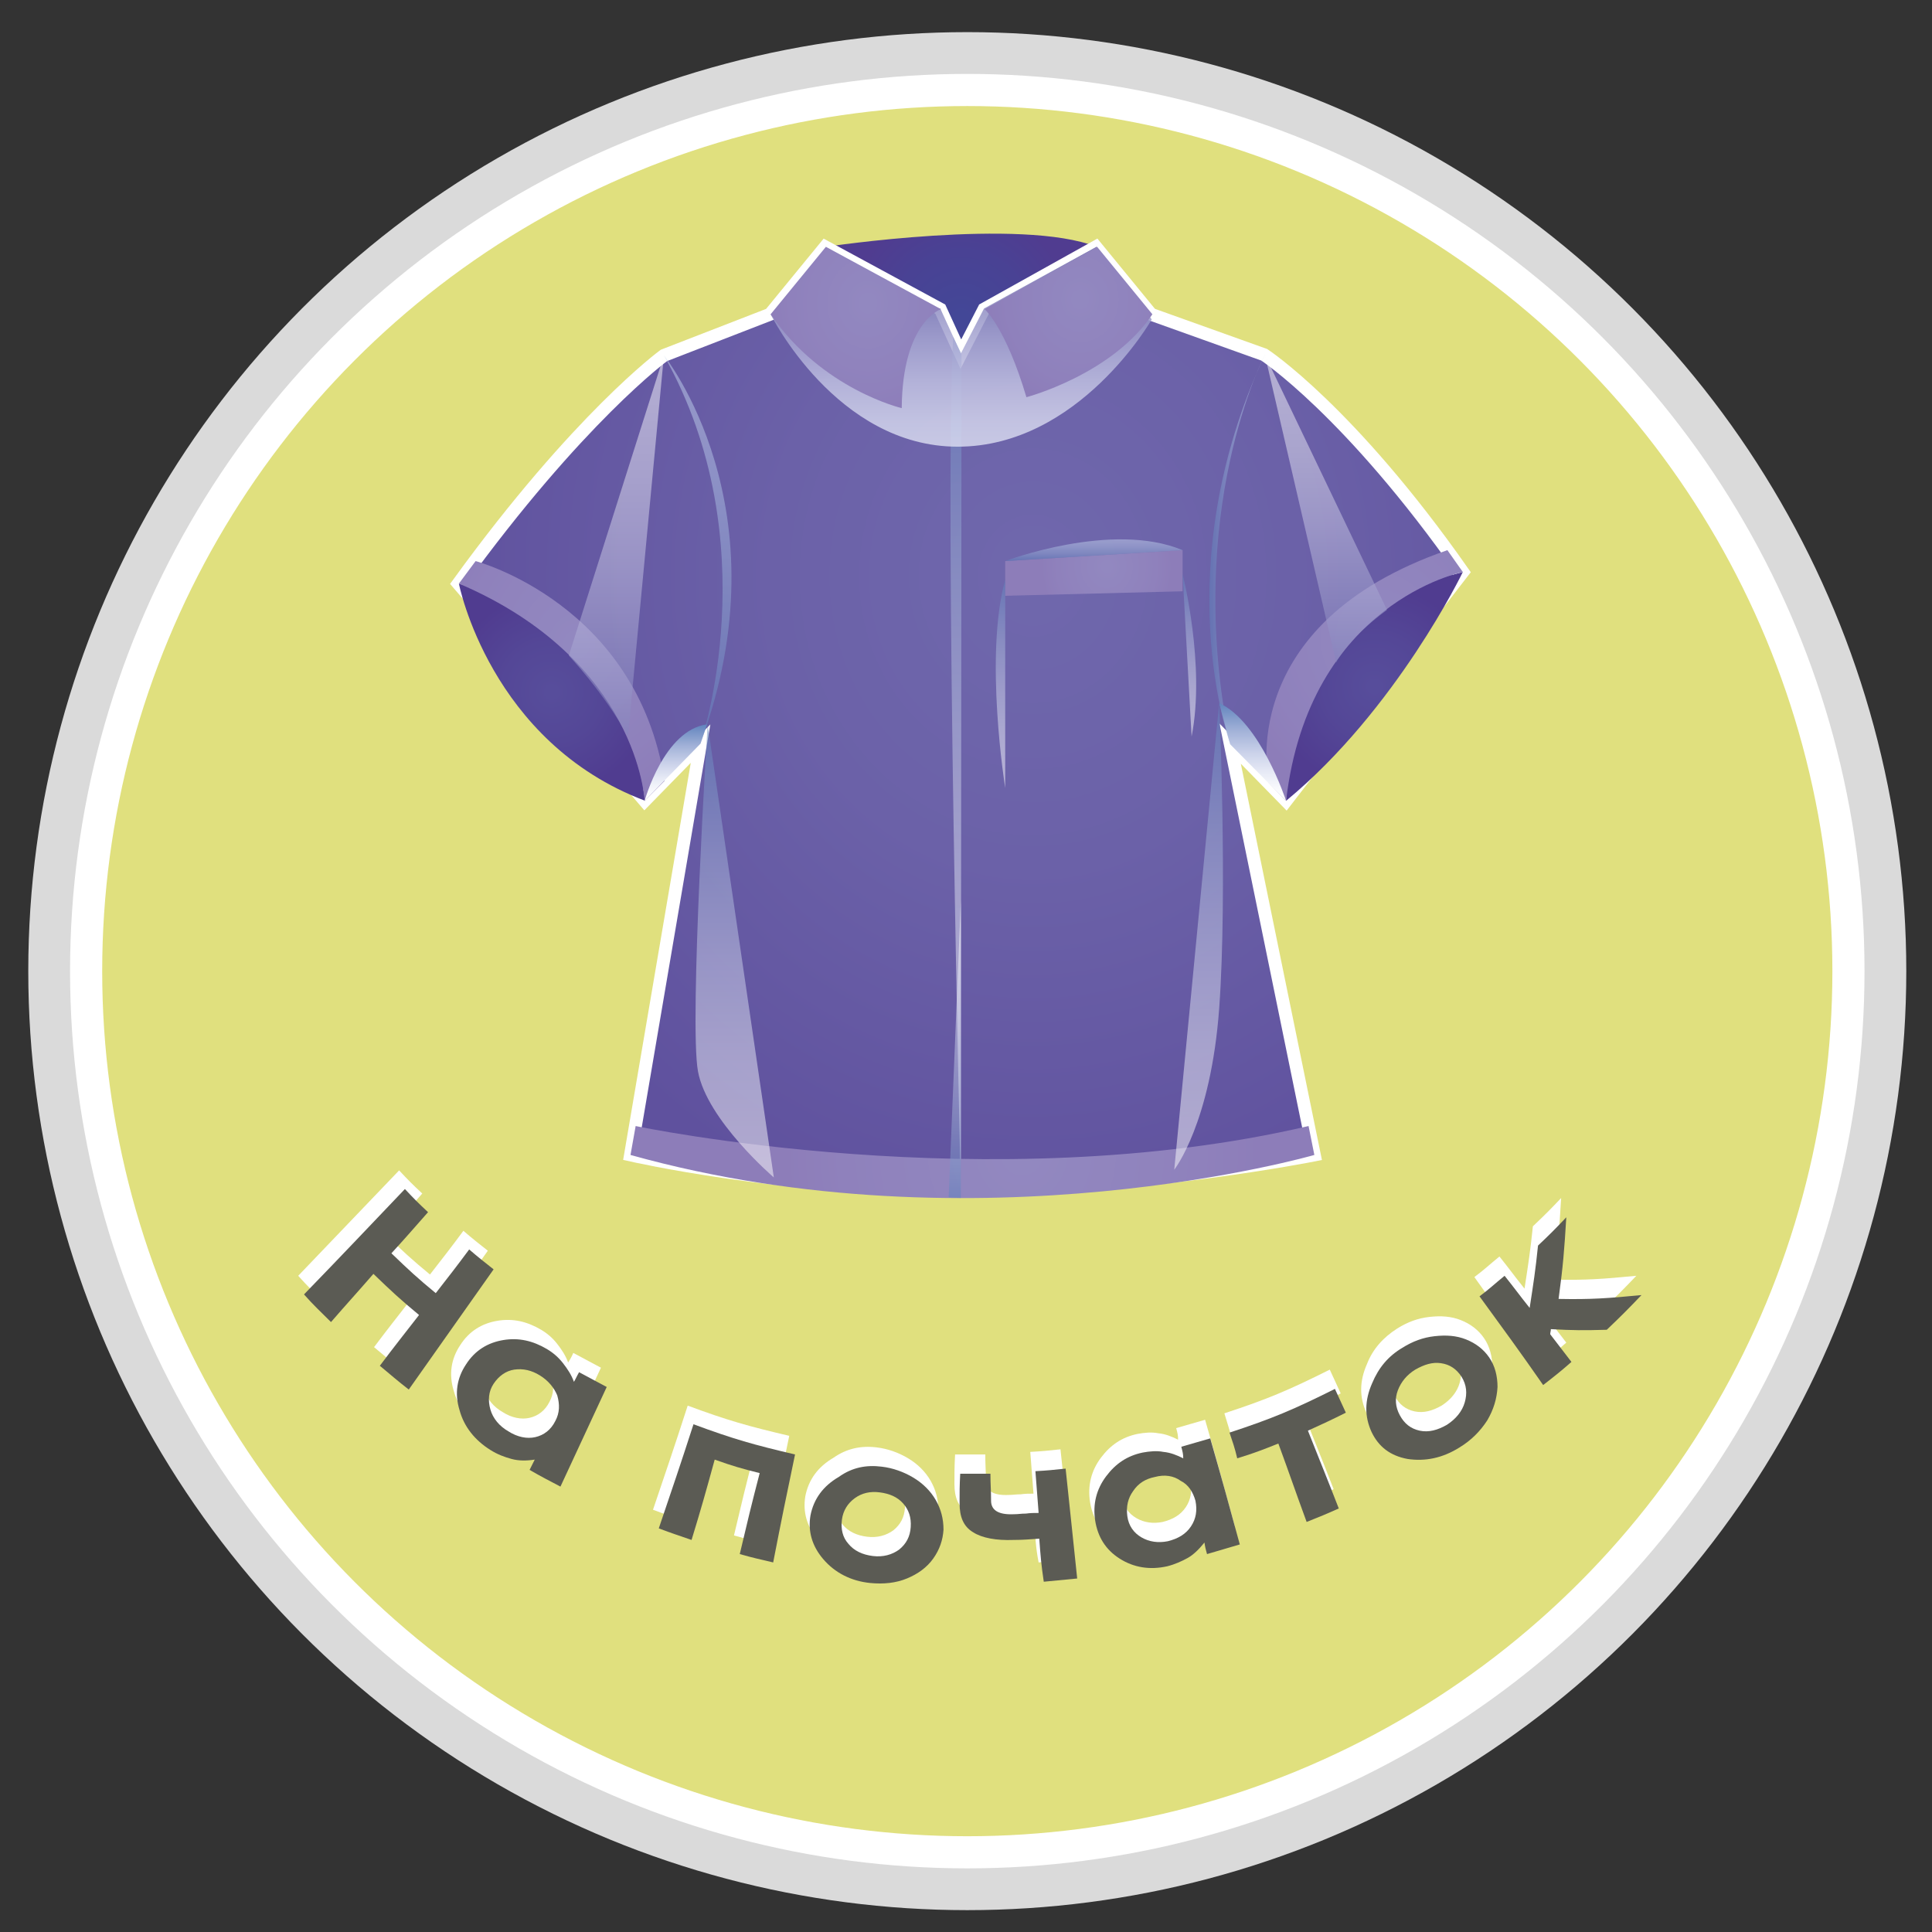 <?xml version="1.0" encoding="utf-8"?>
<!-- Generator: Adobe Illustrator 25.2.1, SVG Export Plug-In . SVG Version: 6.00 Build 0)  -->
<svg version="1.1" id="Слой_1" xmlns="http://www.w3.org/2000/svg" xmlns:xlink="http://www.w3.org/1999/xlink" x="0px" y="0px"
	 viewBox="0 0 300.6 300.6" style="enable-background:new 0 0 300.6 300.6;" xml:space="preserve">
<rect x="0" y="0" width="300.6" height="300.6" fill="#333333" stroke="none"/>
<style type="text/css">
	.st0{fill-rule:evenodd;clip-rule:evenodd;fill:#DADADA;}
	.st1{fill-rule:evenodd;clip-rule:evenodd;fill:#E0E07E;stroke:#FFFFFF;stroke-width:5;stroke-miterlimit:10;}
	.st2{fill-rule:evenodd;clip-rule:evenodd;fill:url(#SVGID_1_);}
	.st3{fill-rule:evenodd;clip-rule:evenodd;fill:url(#SVGID_2_);stroke:#FFFFFF;stroke-width:2;stroke-miterlimit:10;}
	.st4{opacity:0.5;fill-rule:evenodd;clip-rule:evenodd;fill:url(#SVGID_3_);enable-background:new    ;}
	.st5{fill-rule:evenodd;clip-rule:evenodd;fill:url(#SVGID_4_);}
	.st6{fill-rule:evenodd;clip-rule:evenodd;fill:url(#SVGID_5_);}
	.st7{opacity:0.84;fill-rule:evenodd;clip-rule:evenodd;fill:url(#SVGID_6_);enable-background:new    ;}
	.st8{fill-rule:evenodd;clip-rule:evenodd;fill:url(#SVGID_7_);}
	.st9{fill-rule:evenodd;clip-rule:evenodd;fill:url(#SVGID_8_);}
	.st10{fill-rule:evenodd;clip-rule:evenodd;fill:url(#SVGID_9_);}
	.st11{fill-rule:evenodd;clip-rule:evenodd;fill:url(#SVGID_10_);}
	.st12{fill-rule:evenodd;clip-rule:evenodd;fill:url(#SVGID_11_);}
	.st13{fill-rule:evenodd;clip-rule:evenodd;fill:url(#SVGID_12_);}
	.st14{opacity:0.5;fill-rule:evenodd;clip-rule:evenodd;fill:url(#SVGID_13_);enable-background:new    ;}
	.st15{opacity:0.5;fill-rule:evenodd;clip-rule:evenodd;fill:url(#SVGID_14_);enable-background:new    ;}
	.st16{opacity:0.5;fill-rule:evenodd;clip-rule:evenodd;fill:url(#SVGID_15_);enable-background:new    ;}
	.st17{opacity:0.5;fill-rule:evenodd;clip-rule:evenodd;fill:url(#SVGID_16_);enable-background:new    ;}
	.st18{opacity:0.5;fill-rule:evenodd;clip-rule:evenodd;fill:url(#SVGID_17_);enable-background:new    ;}
	.st19{opacity:0.5;fill-rule:evenodd;clip-rule:evenodd;fill:url(#SVGID_18_);enable-background:new    ;}
	.st20{fill-rule:evenodd;clip-rule:evenodd;fill:url(#SVGID_19_);}
	.st21{fill-rule:evenodd;clip-rule:evenodd;fill:url(#SVGID_20_);}
	.st22{opacity:0.5;fill-rule:evenodd;clip-rule:evenodd;fill:url(#SVGID_21_);enable-background:new    ;}
	.st23{opacity:0.5;fill-rule:evenodd;clip-rule:evenodd;fill:url(#SVGID_22_);enable-background:new    ;}
	.st24{opacity:0.5;fill-rule:evenodd;clip-rule:evenodd;fill:url(#SVGID_23_);enable-background:new    ;}
	.st25{opacity:0.5;fill-rule:evenodd;clip-rule:evenodd;fill:url(#SVGID_24_);enable-background:new    ;}
	.st26{fill:#FFFFFF;}
	.st27{fill:#5B5B54;}
</style>
<g id="Layer_4">
	<circle class="st0" cx="150.5" cy="151.1" r="146.1"/>
</g>
<g id="Layer_2">
	<circle class="st1" cx="150.5" cy="151.1" r="137.1"/>
</g>
<g id="Layer_1">
	<g>
		
			<radialGradient id="SVGID_1_" cx="149.535" cy="250.187" r="17.641" gradientTransform="matrix(1 0 0 -1 0 299.89)" gradientUnits="userSpaceOnUse">
			<stop  offset="4.190000e-02" style="stop-color:#434797"/>
			<stop  offset="0.599" style="stop-color:#494294"/>
			<stop  offset="1" style="stop-color:#503C90"/>
		</radialGradient>
		<path class="st2" d="M128.5,38.4c0,0,30.4-4.6,42.1,0l-22.5,24.7l-10.2-15.5L128.5,38.4z"/>
		
			<radialGradient id="SVGID_2_" cx="160.729" cy="237.653" r="93.87" gradientTransform="matrix(1 0 0 -1.112 0 353.849)" gradientUnits="userSpaceOnUse">
			<stop  offset="4.190000e-02" style="stop-color:#6F67AC"/>
			<stop  offset="0.436" style="stop-color:#6B61A8"/>
			<stop  offset="1" style="stop-color:#5F519E"/>
		</radialGradient>
		<path class="st3" d="M227.6,89c-17.6-25.1-30.9-33.8-30.9-33.8l-17.6-6.3l-8.6-10.5l-17.4,9.7l-3.6,7l-3.2-7l-17.9-9.7l-8.6,10.5
			l-16.5,6.4c0,0-13.3,9.7-32,35.5l29,33.8l8.7-8.9l-10.9,64c0,0,23.5,5.4,51.4,5.4s55-5.4,55-5.4l-13.1-64l8.7,8.9L227.6,89z"/>
		
			<linearGradient id="SVGID_3_" gradientUnits="userSpaceOnUse" x1="148.772" y1="114.89" x2="148.772" y2="247.46" gradientTransform="matrix(1 0 0 -1 0 299.89)">
			<stop  offset="0" style="stop-color:#FFFFFF"/>
			<stop  offset="0.114" style="stop-color:#F9FAFD"/>
			<stop  offset="0.281" style="stop-color:#E8EBF6"/>
			<stop  offset="0.483" style="stop-color:#CBD2EA"/>
			<stop  offset="0.71" style="stop-color:#A2B2D8"/>
			<stop  offset="0.957" style="stop-color:#6A8AC1"/>
			<stop  offset="0.994" style="stop-color:#6084BD"/>
		</linearGradient>
		<path class="st4" d="M149.6,55.1L149.5,185c0,0-2.6-106.1-1.2-132.6L149.6,55.1z"/>
		
			<radialGradient id="SVGID_4_" cx="213.865" cy="193.11" r="15.9" gradientTransform="matrix(1 0 0 -1 0 299.89)" gradientUnits="userSpaceOnUse">
			<stop  offset="4.190000e-02" style="stop-color:#574D9B"/>
			<stop  offset="0.494" style="stop-color:#544797"/>
			<stop  offset="1" style="stop-color:#503C90"/>
		</radialGradient>
		<path class="st5" d="M200.1,124.6c0,0,0-28.7,27.5-35.6C227.6,89,217.3,110.4,200.1,124.6z"/>
		
			<radialGradient id="SVGID_5_" cx="85.855" cy="192.215" r="15.73" gradientTransform="matrix(1 0 0 -1 0 299.89)" gradientUnits="userSpaceOnUse">
			<stop  offset="4.190000e-02" style="stop-color:#574D9B"/>
			<stop  offset="0.494" style="stop-color:#544797"/>
			<stop  offset="1" style="stop-color:#503C90"/>
		</radialGradient>
		<path class="st6" d="M71.4,90.8c0,0,4.8,24.7,29,33.8C100.3,124.6,98.4,99.1,71.4,90.8z"/>
		
			<linearGradient id="SVGID_6_" gradientUnits="userSpaceOnUse" x1="149.535" y1="230.38" x2="149.535" y2="261.52" gradientTransform="matrix(1 0 0 -1 0 299.89)">
			<stop  offset="0" style="stop-color:#D8DBF0"/>
			<stop  offset="0.129" style="stop-color:#D2D4EC"/>
			<stop  offset="0.32" style="stop-color:#C1C1E2"/>
			<stop  offset="0.55" style="stop-color:#A4A3D0"/>
			<stop  offset="0.806" style="stop-color:#7D7BB7"/>
			<stop  offset="0.994" style="stop-color:#5E5CA3"/>
		</linearGradient>
		<path class="st7" d="M119.9,48.9c0,0,10.2,20.6,29.1,20.6s30.2-19.8,30.2-19.8l-8.6-11.3L153.1,48l-3.6,7l-3.2-7L119.9,48.9z"/>
		
			<radialGradient id="SVGID_7_" cx="168.057" cy="280.664" r="15.197" gradientTransform="matrix(1 0 0 -1.112 0 358.67)" gradientUnits="userSpaceOnUse">
			<stop  offset="4.190000e-02" style="stop-color:#9288C0"/>
			<stop  offset="0.747" style="stop-color:#8F81BC"/>
			<stop  offset="1" style="stop-color:#8D7DB9"/>
		</radialGradient>
		<path class="st8" d="M153.2,48.1c0,0,3.3,2.9,6.5,13.7c0,0,13.3-3.5,19.6-12.9l-8.6-10.5L153.2,48.1z"/>
		
			<radialGradient id="SVGID_8_" cx="135.04" cy="280.068" r="16.024" gradientTransform="matrix(1 0 0 -1.112 0 358.603)" gradientUnits="userSpaceOnUse">
			<stop  offset="4.190000e-02" style="stop-color:#9288C0"/>
			<stop  offset="0.747" style="stop-color:#8F81BC"/>
			<stop  offset="1" style="stop-color:#8D7DB9"/>
		</radialGradient>
		<path class="st9" d="M146.4,48.1c0,0-6,2-6.1,15.4c0,0-12.4-2.9-20.4-14.6l8.6-10.5L146.4,48.1z"/>
		
			<radialGradient id="SVGID_9_" cx="214.548" cy="228.008" r="22.984" gradientTransform="matrix(1 0 0 -1.112 0 352.768)" gradientUnits="userSpaceOnUse">
			<stop  offset="4.190000e-02" style="stop-color:#9288C0"/>
			<stop  offset="0.747" style="stop-color:#8F81BC"/>
			<stop  offset="1" style="stop-color:#8D7DB9"/>
		</radialGradient>
		<path class="st10" d="M197.4,121.8c0,0-5.7-24.6,27.8-36.2l2.4,3.4c0,0-23.9,4.7-27.5,35.6L197.4,121.8z"/>
		
			<radialGradient id="SVGID_10_" cx="89.689" cy="226.92" r="22.456" gradientTransform="matrix(1 0 0 -1.112 0 352.646)" gradientUnits="userSpaceOnUse">
			<stop  offset="4.190000e-02" style="stop-color:#9288C0"/>
			<stop  offset="0.747" style="stop-color:#8F81BC"/>
			<stop  offset="1" style="stop-color:#8D7DB9"/>
		</radialGradient>
		<path class="st11" d="M71.4,90.8l2.6-3.5c0,0,25.1,6.6,29.4,34.2l-3.1,3.1C100.3,124.6,99.3,102.7,71.4,90.8z"/>
		
			<radialGradient id="SVGID_11_" cx="158.995" cy="148.137" r="37.154" gradientTransform="matrix(1 0 0 -1.112 0 343.816)" gradientUnits="userSpaceOnUse">
			<stop  offset="4.190000e-02" style="stop-color:#9288C0"/>
			<stop  offset="0.747" style="stop-color:#8F81BC"/>
			<stop  offset="1" style="stop-color:#8D7DB9"/>
		</radialGradient>
		<path class="st12" d="M98.9,175.2c0,0,55.1,11.6,104.7,0l0.9,4.5c0,0-52.3,15.1-106.4,0L98.9,175.2z"/>
		
			<radialGradient id="SVGID_12_" cx="172.212" cy="239.111" r="10.234" gradientTransform="matrix(1 0 0 -1.112 0 354.013)" gradientUnits="userSpaceOnUse">
			<stop  offset="4.190000e-02" style="stop-color:#9288C0"/>
			<stop  offset="0.747" style="stop-color:#8F81BC"/>
			<stop  offset="1" style="stop-color:#8D7DB9"/>
		</radialGradient>
		<polygon class="st13" points="156.4,87.3 184,85.6 184,92 156.4,92.7 		"/>
		
			<linearGradient id="SVGID_13_" gradientUnits="userSpaceOnUse" x1="188.165" y1="214.465" x2="196.77" y2="214.465" gradientTransform="matrix(1 0 0 -1 0 299.89)">
			<stop  offset="5.586999e-03" style="stop-color:#6084BD"/>
			<stop  offset="0.317" style="stop-color:#8CA5D2"/>
			<stop  offset="0.602" style="stop-color:#AABEE2"/>
			<stop  offset="0.839" style="stop-color:#BDCEEB"/>
			<stop  offset="1" style="stop-color:#C4D4EF"/>
		</linearGradient>
		<path class="st14" d="M191.4,115.7c0,0-10.1-27.3,5.4-60.5C196.8,55.2,184,79.6,191.4,115.7z"/>
		
			<linearGradient id="SVGID_14_" gradientUnits="userSpaceOnUse" x1="108.597" y1="184.22" x2="108.597" y2="244.55" gradientTransform="matrix(1 0 0 -1 0 299.89)">
			<stop  offset="5.586999e-03" style="stop-color:#6084BD"/>
			<stop  offset="0.317" style="stop-color:#8CA5D2"/>
			<stop  offset="0.602" style="stop-color:#AABEE2"/>
			<stop  offset="0.839" style="stop-color:#BDCEEB"/>
			<stop  offset="1" style="stop-color:#C4D4EF"/>
		</linearGradient>
		<path class="st15" d="M103.3,55.3c0,0,19.2,23.8,5.7,60.3C109,115.7,119.7,84.4,103.3,55.3z"/>
		
			<linearGradient id="SVGID_15_" gradientUnits="userSpaceOnUse" x1="148.555" y1="113.54" x2="148.555" y2="159.83" gradientTransform="matrix(1 0 0 -1 0 299.89)">
			<stop  offset="5.586999e-03" style="stop-color:#6084BD"/>
			<stop  offset="4.330000e-02" style="stop-color:#6A8AC1"/>
			<stop  offset="0.29" style="stop-color:#A2B2D8"/>
			<stop  offset="0.517" style="stop-color:#CBD2EA"/>
			<stop  offset="0.719" style="stop-color:#E8EBF6"/>
			<stop  offset="0.886" style="stop-color:#F9FAFD"/>
			<stop  offset="1" style="stop-color:#FFFFFF"/>
		</linearGradient>
		<polygon class="st16" points="149.5,186.4 149.5,140.1 147.6,186.3 		"/>
		
			<linearGradient id="SVGID_16_" gradientUnits="userSpaceOnUse" x1="170.23" y1="212.62" x2="170.23" y2="215.984" gradientTransform="matrix(1 0 0 -1 0 299.89)">
			<stop  offset="5.586999e-03" style="stop-color:#6084BD"/>
			<stop  offset="0.317" style="stop-color:#8CA5D2"/>
			<stop  offset="0.602" style="stop-color:#AABEE2"/>
			<stop  offset="0.839" style="stop-color:#BDCEEB"/>
			<stop  offset="1" style="stop-color:#C4D4EF"/>
		</linearGradient>
		<path class="st17" d="M156.4,87.3c0,0,16.6-6.3,27.6-1.7L156.4,87.3z"/>
		
			<linearGradient id="SVGID_17_" gradientUnits="userSpaceOnUse" x1="155.693" y1="177.24" x2="155.693" y2="209.66" gradientTransform="matrix(1 0 0 -1 0 299.89)">
			<stop  offset="0" style="stop-color:#FFFFFF"/>
			<stop  offset="0.114" style="stop-color:#F9FAFD"/>
			<stop  offset="0.281" style="stop-color:#E8EBF6"/>
			<stop  offset="0.483" style="stop-color:#CBD2EA"/>
			<stop  offset="0.71" style="stop-color:#A2B2D8"/>
			<stop  offset="0.957" style="stop-color:#6A8AC1"/>
			<stop  offset="0.994" style="stop-color:#6084BD"/>
		</linearGradient>
		<path class="st18" d="M156.4,90.2v32.4C156.4,122.6,153.1,102.1,156.4,90.2z"/>
		
			<linearGradient id="SVGID_18_" gradientUnits="userSpaceOnUse" x1="185.103" y1="185.29" x2="185.103" y2="210.56" gradientTransform="matrix(1 0 0 -1 0 299.89)">
			<stop  offset="0" style="stop-color:#FFFFFF"/>
			<stop  offset="0.114" style="stop-color:#F9FAFD"/>
			<stop  offset="0.281" style="stop-color:#E8EBF6"/>
			<stop  offset="0.483" style="stop-color:#CBD2EA"/>
			<stop  offset="0.71" style="stop-color:#A2B2D8"/>
			<stop  offset="0.957" style="stop-color:#6A8AC1"/>
			<stop  offset="0.994" style="stop-color:#6084BD"/>
		</linearGradient>
		<path class="st19" d="M184,89.3c0,0,3.6,14.2,1.4,25.3L184,89.3z"/>
		
			<linearGradient id="SVGID_19_" gradientUnits="userSpaceOnUse" x1="194.915" y1="175.33" x2="194.915" y2="190.58" gradientTransform="matrix(1 0 0 -1 0 299.89)">
			<stop  offset="0" style="stop-color:#FFFFFF"/>
			<stop  offset="0.114" style="stop-color:#F9FAFD"/>
			<stop  offset="0.281" style="stop-color:#E8EBF6"/>
			<stop  offset="0.483" style="stop-color:#CBD2EA"/>
			<stop  offset="0.71" style="stop-color:#A2B2D8"/>
			<stop  offset="0.957" style="stop-color:#6A8AC1"/>
			<stop  offset="0.994" style="stop-color:#6084BD"/>
		</linearGradient>
		<path class="st20" d="M200.1,124.6c0,0-4-12.3-10.4-15.2l1.7,6.4L200.1,124.6z"/>
		
			<linearGradient id="SVGID_20_" gradientUnits="userSpaceOnUse" x1="105.22" y1="175.33" x2="105.22" y2="187.22" gradientTransform="matrix(1 0 0 -1 0 299.89)">
			<stop  offset="0" style="stop-color:#FFFFFF"/>
			<stop  offset="0.114" style="stop-color:#F9FAFD"/>
			<stop  offset="0.281" style="stop-color:#E8EBF6"/>
			<stop  offset="0.483" style="stop-color:#CBD2EA"/>
			<stop  offset="0.71" style="stop-color:#A2B2D8"/>
			<stop  offset="0.957" style="stop-color:#6A8AC1"/>
			<stop  offset="0.994" style="stop-color:#6084BD"/>
		</linearGradient>
		<path class="st21" d="M100.3,124.6c0,0,3-11,9.7-11.9l-1,3L100.3,124.6z"/>
		
			<linearGradient id="SVGID_21_" gradientUnits="userSpaceOnUse" x1="114.284" y1="116.66" x2="114.284" y2="187.22" gradientTransform="matrix(1 0 0 -1 0 299.89)">
			<stop  offset="0" style="stop-color:#FFFFFF"/>
			<stop  offset="0.114" style="stop-color:#F9FAFD"/>
			<stop  offset="0.281" style="stop-color:#E8EBF6"/>
			<stop  offset="0.483" style="stop-color:#CBD2EA"/>
			<stop  offset="0.71" style="stop-color:#A2B2D8"/>
			<stop  offset="0.957" style="stop-color:#6A8AC1"/>
			<stop  offset="0.994" style="stop-color:#6084BD"/>
		</linearGradient>
		<path class="st22" d="M110.1,112.7c0,0-2.9,46.4-1.5,54s11.8,16.5,11.8,16.5L110.1,112.7z"/>
		
			<linearGradient id="SVGID_22_" gradientUnits="userSpaceOnUse" x1="186.531" y1="117.81" x2="186.531" y2="190.58" gradientTransform="matrix(1 0 0 -1 0 299.89)">
			<stop  offset="0" style="stop-color:#FFFFFF"/>
			<stop  offset="0.114" style="stop-color:#F9FAFD"/>
			<stop  offset="0.281" style="stop-color:#E8EBF6"/>
			<stop  offset="0.483" style="stop-color:#CBD2EA"/>
			<stop  offset="0.71" style="stop-color:#A2B2D8"/>
			<stop  offset="0.957" style="stop-color:#6A8AC1"/>
			<stop  offset="0.994" style="stop-color:#6084BD"/>
		</linearGradient>
		<path class="st23" d="M189.7,109.3c0,0,1.3,29.5,0,47.5s-7,25.2-7,25.2L189.7,109.3z"/>
		
			<linearGradient id="SVGID_23_" gradientUnits="userSpaceOnUse" x1="206.23" y1="196.84" x2="206.23" y2="244.71" gradientTransform="matrix(1 0 0 -1 0 299.89)">
			<stop  offset="5.586999e-03" style="stop-color:#8384BD"/>
			<stop  offset="0.194" style="stop-color:#A3A3D0"/>
			<stop  offset="0.45" style="stop-color:#CBCAE6"/>
			<stop  offset="0.68" style="stop-color:#E7E7F4"/>
			<stop  offset="0.871" style="stop-color:#F9F9FD"/>
			<stop  offset="1" style="stop-color:#FFFFFF"/>
		</linearGradient>
		<path class="st24" d="M196.8,55.2l11.1,47.9c0,0,1.4-3.4,7.9-8.2L196.8,55.2z"/>
		
			<linearGradient id="SVGID_24_" gradientUnits="userSpaceOnUse" x1="95.94" y1="185.28" x2="95.94" y2="244.55" gradientTransform="matrix(1 0 0 -1 0 299.89)">
			<stop  offset="5.586999e-03" style="stop-color:#8384BD"/>
			<stop  offset="0.194" style="stop-color:#A3A3D0"/>
			<stop  offset="0.45" style="stop-color:#CBCAE6"/>
			<stop  offset="0.68" style="stop-color:#E7E7F4"/>
			<stop  offset="0.871" style="stop-color:#F9F9FD"/>
			<stop  offset="1" style="stop-color:#FFFFFF"/>
		</linearGradient>
		<path class="st25" d="M103.3,55.3L88.5,102c0,0,5.5,5.8,9.2,12.6L103.3,55.3z"/>
	</g>
</g>
<g id="Layer_3">
	<g>
		<g>
			<path class="st26" d="M62.1,182.1c1.4,1.5,2.1,2.2,3.6,3.6c-2.3,2.6-3.4,3.9-5.7,6.4c2.7,2.6,4.1,3.9,6.9,6.2
				c2.1-2.7,3.2-4.1,5.2-6.8c1.5,1.3,2.3,1.9,3.8,3.1c-5.3,7.5-7.9,11.2-13.2,18.7c-1.8-1.4-2.7-2.2-4.5-3.7
				c2.4-3.2,3.7-4.8,6.1-7.9c-2.9-2.4-4.3-3.7-7.1-6.4c-2.6,3-4,4.5-6.6,7.5c-1.7-1.7-2.6-2.5-4.2-4.3
				C52.7,191.9,55.9,188.6,62.1,182.1z"/>
			<path class="st26" d="M89.2,210.5c1.7,0.9,2.6,1.4,4.3,2.3c-2.9,6.2-4.3,9.3-7.2,15.5c-1.9-1-2.9-1.5-4.8-2.6
				c0.3-0.6,0.5-1,0.8-1.6c-1.3,0.2-2.5,0.2-3.6-0.1s-2.2-0.7-3.3-1.4c-2.4-1.5-4.1-3.6-4.8-6.2c-0.8-2.6-0.4-5,1-7.1
				c1.4-2.2,3.4-3.4,5.8-3.8c2.4-0.4,4.6,0.1,6.8,1.4c1,0.6,1.8,1.3,2.5,2.2s1.3,1.8,1.7,2.9C88.7,211.5,88.9,211.2,89.2,210.5z
				 M83.1,211c-1.3-0.8-2.6-1.1-4-0.9c-1.3,0.2-2.4,1-3.2,2.2c-0.8,1.2-0.9,2.6-0.5,4s1.4,2.6,2.8,3.4c1.4,0.9,2.9,1.2,4.2,0.9
				s2.4-1.1,3.1-2.5c0.7-1.3,0.7-2.6,0.3-4C85.4,212.9,84.5,211.8,83.1,211z"/>
			<path class="st26" d="M106.7,236.7c-2-0.7-3-1-5.1-1.8c2.2-6.5,3.3-9.7,5.4-16.2c6.2,2.3,9.4,3.2,15.8,4.7
				c-1.4,6.7-2.1,10.1-3.4,16.8c-2.1-0.5-3.1-0.7-5.2-1.3c1.2-5.1,1.8-7.6,3.1-12.6c-2.8-0.7-4.2-1.1-7-2.1
				C109,229.2,108.2,231.7,106.7,236.7z"/>
			<path class="st26" d="M136.4,225.2c1.7,0.2,3.4,0.8,4.9,1.7s2.7,2.1,3.5,3.5c0.8,1.4,1.2,2.9,1.2,4.6c-0.1,1.6-0.6,3.1-1.6,4.5
				c-1,1.4-2.4,2.4-4.1,3.1c-1.7,0.7-3.6,0.9-5.7,0.7c-3-0.3-5.5-1.6-7.3-3.7c-1.8-2.1-2.4-4.4-2-6.8c0.5-2.6,2-4.6,4.4-6
				C131.7,225.4,133.9,224.9,136.4,225.2z M136,229.2c-1.5-0.2-2.8,0.1-3.9,0.9c-1.1,0.8-1.8,1.9-2,3.3c-0.2,1.5,0.1,2.8,1,3.8
				c0.9,1.1,2.2,1.7,3.8,1.9c1.6,0.2,3-0.2,4.1-1c1.1-0.9,1.7-2,1.8-3.5c0.1-1.5-0.3-2.7-1.2-3.7C138.8,230,137.5,229.4,136,229.2z"
				/>
			<path class="st26" d="M160.9,236.4c-1.6,0.1-2.4,0.2-4,0.2c-2.7,0.1-4.9-0.3-6.3-1.2c-1.5-0.9-2.1-2.4-2.1-4.5
				c0-1.8,0-2.7,0.1-4.6c1.9,0,2.8,0,4.7,0c0,1.7,0.1,2.5,0.1,4.2c0,1.5,1.2,2.2,3.5,2.1c0.8,0,1.1-0.1,1.9-0.1
				c0.8-0.1,1.2-0.1,2-0.1c-0.2-2.6-0.3-3.9-0.5-6.5c1.9-0.1,2.8-0.2,4.7-0.4c0.7,6.8,1.1,10.2,1.8,17.1c-2.1,0.2-3.1,0.3-5.2,0.5
				C161.1,240.5,161.1,239.1,160.9,236.4z"/>
			<path class="st26" d="M183,222.2c1.8-0.5,2.7-0.8,4.5-1.3c1.9,6.6,2.8,9.9,4.6,16.5c-2,0.6-3.1,0.9-5.1,1.5
				c-0.2-0.7-0.3-1.1-0.4-1.8c-0.8,1-1.7,1.9-2.6,2.4s-2,1-3.2,1.3c-2.7,0.6-5.2,0.2-7.4-1.2s-3.4-3.4-3.8-5.9
				c-0.4-2.6,0.2-4.9,1.7-6.9s3.3-3.2,5.7-3.7c1.1-0.2,2.2-0.3,3.2-0.1c1.1,0.1,2.1,0.5,3.1,1C183.3,223.3,183.2,222.9,183,222.2z
				 M178.9,226.8c-1.5,0.3-2.6,1-3.4,2.2c-0.8,1.1-1.1,2.4-0.9,3.9c0.2,1.5,1,2.6,2.2,3.3c1.2,0.7,2.6,0.9,4.1,0.6
				c1.6-0.4,2.8-1.1,3.6-2.3c0.8-1.2,1-2.5,0.7-4c-0.4-1.4-1.1-2.5-2.3-3.1C181.7,226.6,180.4,226.5,178.9,226.8z"/>
			<path class="st26" d="M190.5,219.9c6.7-2.2,10-3.6,16.4-6.8c0.7,1.5,1,2.2,1.7,3.7c-2.4,1.2-3.5,1.7-5.9,2.8
				c1.9,4.8,2.9,7.2,4.8,12.1c-2,0.9-3,1.3-5,2.1c-1.8-4.9-2.6-7.3-4.4-12.2c-2.5,1-3.8,1.5-6.4,2.3
				C191.2,222.2,191,221.5,190.5,219.9z"/>
			<path class="st26" d="M217.4,206.7c1.6-1,3.2-1.6,5-1.8c1.8-0.2,3.4-0.1,4.9,0.5s2.7,1.5,3.6,2.8c0.9,1.3,1.3,2.9,1.3,4.6
				c-0.1,1.8-0.6,3.5-1.6,5.2c-1.1,1.7-2.5,3.1-4.3,4.2c-2.7,1.7-5.4,2.2-8.1,1.8c-2.7-0.5-4.5-1.9-5.6-4.2
				c-1.1-2.4-1.1-4.9,0.1-7.6C213.6,209.9,215.2,208.1,217.4,206.7z M219.4,210.1c-1.3,0.8-2.2,1.9-2.7,3.2
				c-0.5,1.3-0.4,2.6,0.3,3.9c0.7,1.3,1.7,2.1,3.1,2.4c1.4,0.3,2.8-0.1,4.2-0.9c1.4-0.9,2.4-2.1,2.8-3.5c0.4-1.4,0.3-2.7-0.5-4
				c-0.8-1.2-1.8-1.9-3.2-2.1C222.1,209,220.8,209.3,219.4,210.1z"/>
			<path class="st26" d="M229.4,198.7c1.6-1.2,2.3-1.9,3.9-3.2c1.6,2,2.3,3,3.9,5c0.6-3.9,0.9-5.8,1.3-9.7c1.8-1.7,2.7-2.6,4.4-4.4
				c-0.3,5-0.5,7.6-1.2,12.7c5.1,0.1,7.7-0.1,12.9-0.6c-2.1,2.2-3.2,3.3-5.4,5.4c-3.5,0.1-5.3,0.1-8.7-0.1c0,0.3-0.1,0.5-0.1,0.8
				c1.3,1.7,2,2.6,3.3,4.3c-1.7,1.5-2.6,2.2-4.4,3.6C235.3,207,233.3,204.2,229.4,198.7z"/>
		</g>
	</g>
</g>
<g id="Слой_2">
	<g id="Layer_3_1_">
		<g>
			<g>
				<path class="st27" d="M63,185c1.4,1.5,2.1,2.2,3.6,3.6c-2.3,2.6-3.4,3.9-5.7,6.4c2.7,2.6,4.1,3.9,6.9,6.2
					c2.1-2.7,3.2-4.1,5.2-6.8c1.5,1.3,2.3,1.9,3.8,3.1c-5.3,7.5-7.9,11.2-13.2,18.7c-1.8-1.4-2.7-2.2-4.5-3.7
					c2.4-3.2,3.7-4.8,6.1-7.9c-2.9-2.4-4.3-3.7-7.1-6.4c-2.6,3-4,4.5-6.6,7.5c-1.7-1.7-2.6-2.5-4.2-4.3
					C53.6,194.9,56.7,191.6,63,185z"/>
				<path class="st27" d="M90.1,213.5c1.7,0.9,2.6,1.4,4.3,2.3c-2.9,6.2-4.3,9.3-7.2,15.5c-1.9-1-2.9-1.5-4.8-2.6
					c0.3-0.6,0.5-1,0.8-1.6c-1.3,0.2-2.5,0.2-3.6-0.1s-2.2-0.7-3.3-1.4c-2.4-1.5-4.1-3.6-4.8-6.2c-0.8-2.6-0.4-5,1-7.1
					c1.4-2.2,3.4-3.4,5.8-3.8c2.4-0.4,4.6,0.1,6.8,1.4c1,0.6,1.8,1.3,2.5,2.2s1.3,1.8,1.7,2.9C89.6,214.5,89.7,214.2,90.1,213.5z
					 M84,214c-1.3-0.8-2.6-1.1-4-0.9c-1.3,0.2-2.4,1-3.2,2.2c-0.8,1.2-0.9,2.6-0.5,4s1.4,2.6,2.8,3.4c1.4,0.9,2.9,1.2,4.2,0.9
					s2.4-1.1,3.1-2.5c0.7-1.3,0.7-2.6,0.3-4C86.2,215.9,85.3,214.8,84,214z"/>
				<path class="st27" d="M107.6,239.6c-2-0.7-3-1-5.1-1.8c2.2-6.5,3.3-9.7,5.4-16.2c6.2,2.3,9.4,3.2,15.8,4.7
					c-1.4,6.7-2.1,10.1-3.4,16.8c-2.1-0.5-3.1-0.7-5.2-1.3c1.2-5.1,1.8-7.6,3.1-12.6c-2.8-0.7-4.2-1.1-7-2.1
					C109.8,232.2,109.1,234.7,107.6,239.6z"/>
				<path class="st27" d="M137.2,228.2c1.7,0.2,3.4,0.8,4.9,1.7s2.7,2.1,3.5,3.5c0.8,1.4,1.2,2.9,1.2,4.6c-0.1,1.6-0.6,3.1-1.6,4.5
					c-1,1.4-2.4,2.4-4.1,3.1c-1.7,0.7-3.6,0.9-5.7,0.7c-3-0.3-5.5-1.6-7.3-3.7c-1.8-2.1-2.4-4.4-2-6.8c0.5-2.6,2-4.6,4.4-6
					C132.6,228.3,134.8,227.9,137.2,228.2z M136.9,232.2c-1.5-0.2-2.8,0.1-3.9,0.9c-1.1,0.8-1.8,1.9-2,3.3c-0.2,1.5,0.1,2.8,1,3.8
					c0.9,1.1,2.2,1.7,3.8,1.9c1.6,0.2,3-0.2,4.1-1c1.1-0.9,1.7-2,1.8-3.5c0.1-1.5-0.3-2.7-1.2-3.7
					C139.6,232.9,138.4,232.4,136.9,232.2z"/>
				<path class="st27" d="M161.7,239.4c-1.6,0.1-2.4,0.2-4,0.2c-2.7,0.1-4.9-0.3-6.3-1.2c-1.5-0.9-2.1-2.4-2.1-4.5
					c0-1.8,0-2.7,0.1-4.6c1.9,0,2.8,0,4.7,0c0,1.7,0.1,2.5,0.1,4.2c0,1.5,1.2,2.2,3.5,2.1c0.8,0,1.1-0.1,1.9-0.1
					c0.8-0.1,1.2-0.1,2-0.1c-0.2-2.6-0.3-3.9-0.5-6.5c1.9-0.1,2.8-0.2,4.7-0.4c0.7,6.8,1.1,10.2,1.8,17.1c-2.1,0.2-3.1,0.3-5.2,0.5
					C162,243.4,161.9,242.1,161.7,239.4z"/>
				<path class="st27" d="M183.8,225.1c1.8-0.5,2.7-0.8,4.5-1.3c1.9,6.6,2.8,9.9,4.6,16.5c-2,0.6-3.1,0.9-5.1,1.5
					c-0.2-0.7-0.3-1.1-0.4-1.8c-0.8,1-1.7,1.9-2.6,2.4s-2,1-3.2,1.3c-2.7,0.6-5.2,0.2-7.4-1.2s-3.4-3.4-3.8-5.9
					c-0.4-2.6,0.2-4.9,1.7-6.9s3.3-3.2,5.7-3.7c1.1-0.2,2.2-0.3,3.2-0.1c1.1,0.1,2.1,0.5,3.1,1C184.1,226.2,184,225.9,183.8,225.1z
					 M179.7,229.8c-1.5,0.3-2.6,1-3.4,2.2c-0.8,1.1-1.1,2.4-0.9,3.9c0.2,1.5,1,2.6,2.2,3.3c1.2,0.7,2.6,0.9,4.1,0.6
					c1.6-0.4,2.8-1.1,3.6-2.3c0.8-1.2,1-2.5,0.7-4c-0.4-1.4-1.1-2.5-2.3-3.1C182.6,229.6,181.2,229.4,179.7,229.8z"/>
				<path class="st27" d="M191.3,222.9c6.7-2.2,10-3.6,16.4-6.8c0.7,1.5,1,2.2,1.7,3.7c-2.4,1.2-3.5,1.7-5.9,2.8
					c1.9,4.8,2.9,7.2,4.8,12.1c-2,0.9-3,1.3-5,2.1c-1.8-4.9-2.6-7.3-4.4-12.2c-2.5,1-3.8,1.5-6.4,2.3
					C192.1,225.2,191.8,224.4,191.3,222.9z"/>
				<path class="st27" d="M218.2,209.7c1.6-1,3.2-1.6,5-1.8c1.8-0.2,3.4-0.1,4.9,0.5s2.7,1.5,3.6,2.8c0.9,1.3,1.3,2.9,1.3,4.6
					c-0.1,1.8-0.6,3.5-1.6,5.2c-1.1,1.7-2.5,3.1-4.3,4.2c-2.7,1.7-5.4,2.2-8.1,1.8c-2.7-0.5-4.5-1.9-5.6-4.2
					c-1.1-2.4-1.1-4.9,0.1-7.6C214.5,212.8,216,211,218.2,209.7z M220.2,213.1c-1.3,0.8-2.2,1.9-2.7,3.2c-0.5,1.3-0.4,2.6,0.3,3.9
					c0.7,1.3,1.7,2.1,3.1,2.4c1.4,0.3,2.8-0.1,4.2-0.9c1.4-0.9,2.4-2.1,2.8-3.5c0.4-1.4,0.3-2.7-0.5-4c-0.8-1.2-1.8-1.9-3.2-2.1
					C222.9,211.9,221.6,212.3,220.2,213.1z"/>
				<path class="st27" d="M230.2,201.7c1.6-1.2,2.3-1.9,3.9-3.2c1.6,2,2.3,3,3.9,5c0.6-3.9,0.9-5.8,1.3-9.7c1.8-1.7,2.7-2.6,4.4-4.4
					c-0.3,5-0.5,7.6-1.2,12.7c5.1,0.1,7.7-0.1,12.9-0.6c-2.1,2.2-3.2,3.3-5.4,5.4c-3.5,0.1-5.3,0.1-8.7-0.1c0,0.3-0.1,0.5-0.1,0.8
					c1.3,1.7,2,2.6,3.3,4.3c-1.7,1.5-2.6,2.2-4.4,3.6C236.2,209.9,234.2,207.2,230.2,201.7z"/>
			</g>
		</g>
	</g>
</g>
</svg>
